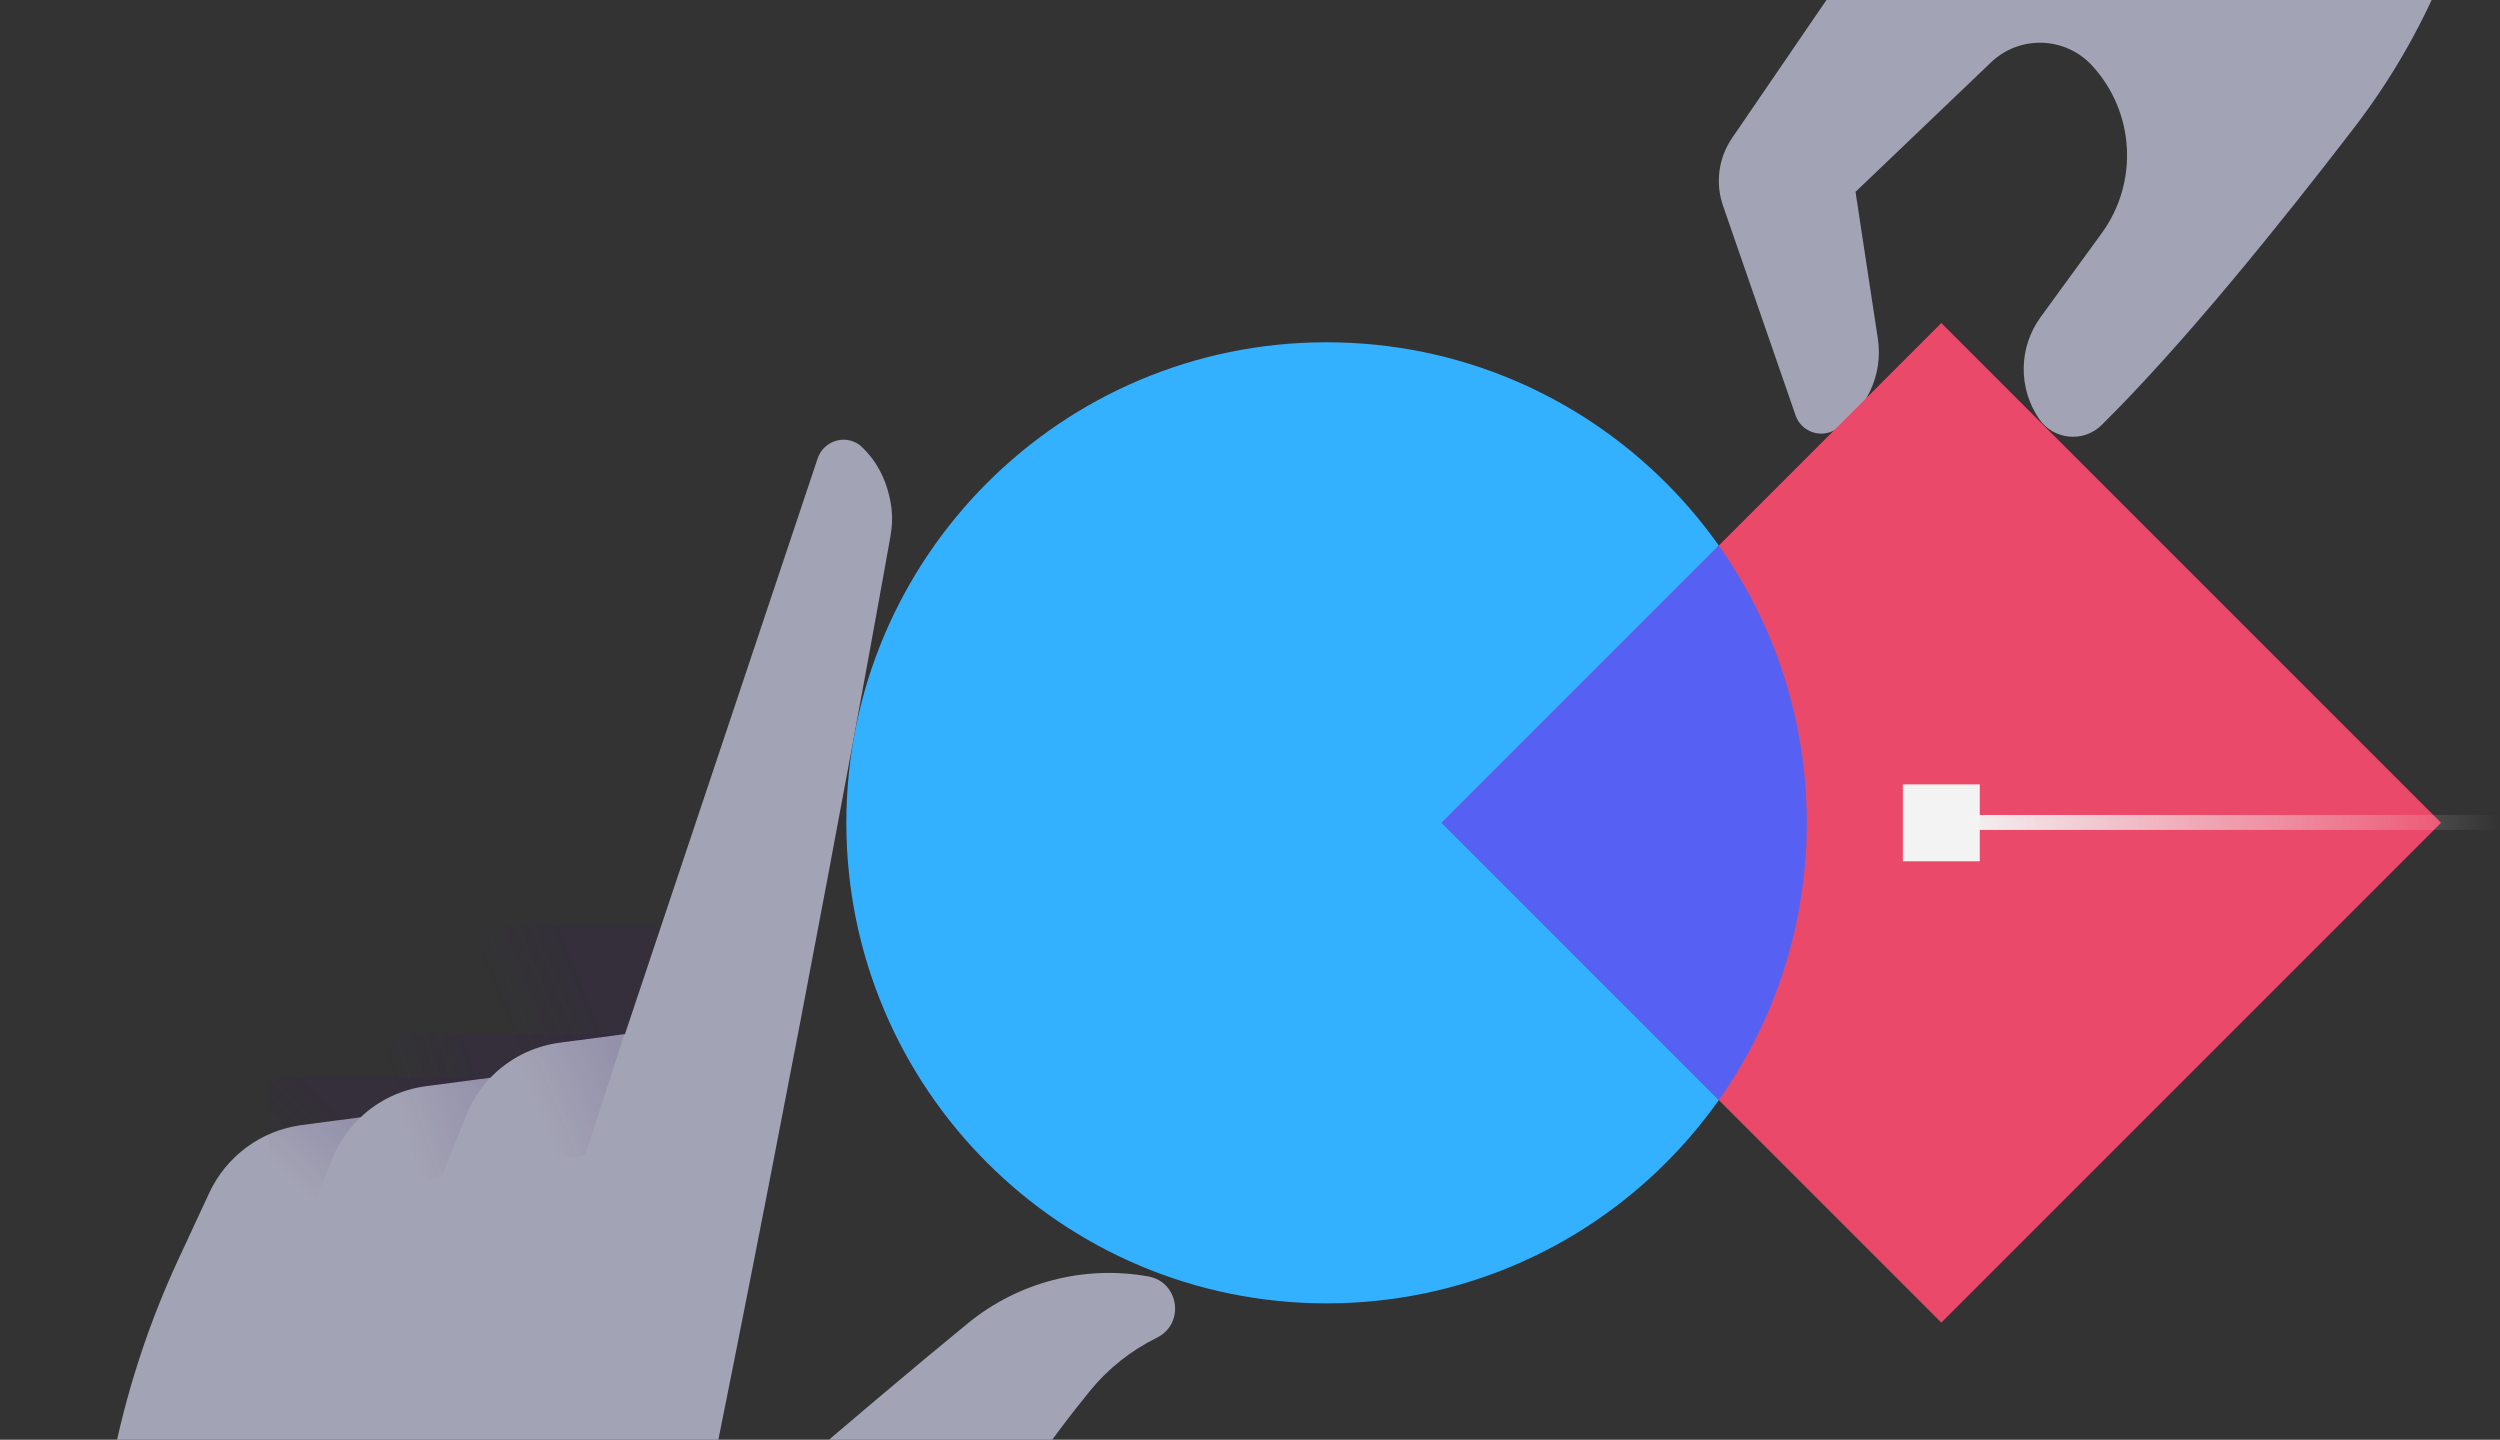 <svg width="448" height="258" viewBox="0 0 448 258" fill="none" xmlns="http://www.w3.org/2000/svg">
<rect x="0" y="0" width="448" height="258" fill="#333333" stroke="none"/>
<g clip-path="url(#clip0_5251_8406)">
<path d="M323.772 147.45C323.772 195.011 285.244 233.564 237.718 233.564C190.192 233.564 151.664 195.011 151.664 147.45C151.664 99.889 190.192 61.336 237.718 61.336C285.244 61.336 323.772 99.889 323.772 147.45Z" fill="#33B1FF"/>
<path d="M446.378 -37.488L445.964 -34.543C443.045 -13.661 434.744 6.098 421.909 22.826C408.737 39.989 391.226 61.737 376.617 76.161C373.357 79.382 367.971 78.839 365.392 75.05C361.629 69.521 361.741 62.227 365.68 56.82L376.617 41.806C383.278 32.665 382.563 20.088 374.907 11.76C370.098 6.529 361.93 6.262 356.793 11.175L332.509 34.378L336.509 60.686C337.495 67.166 334.485 73.599 328.888 77C326.24 78.606 322.778 77.362 321.766 74.434L308.763 36.858C307.355 32.789 307.958 28.29 310.386 24.738L332.841 -8.102L446.378 -37.488Z" fill="#A2A3B4"/>
<path d="M347.882 57.889L258.322 147.449L347.882 237.009L437.442 147.449L347.882 57.889Z" fill="#EB4969"/>
<path d="M308.01 197.133C317.934 183.096 323.773 165.955 323.773 147.449C323.773 128.943 317.939 111.802 308.01 97.766L258.326 147.449L308.01 197.133Z" fill="#5660F2"/>
<path d="M354.774 140.562H340.996V154.341H354.774V140.562Z" fill="#F3F3F3"/>
<path d="M447.776 146.043H351.328V148.725H447.776V146.043Z" fill="url(#paint0_linear_5251_8406)"/>
<path d="M111.992 185.32L146.524 82.151C147.648 78.788 151.906 77.664 154.472 80.114C156.703 82.246 158.877 85.518 159.669 90.465C159.966 92.334 159.902 94.241 159.57 96.101C157.12 109.849 143.656 184.803 124.556 278.676C124.556 278.676 153.387 253.527 173.469 237.113C182.489 229.742 194.287 226.685 205.757 228.73C211.312 229.72 212.375 237.234 207.308 239.722C202.666 242.004 198.576 245.255 195.308 249.264C188.66 257.415 177.387 272.536 170.421 289.018L20.014 262.594C22.494 249.819 26.515 237.397 32.001 225.595L37.49 213.785C40.569 207.158 46.825 202.564 54.068 201.608L64.612 200.218C67.781 197.217 71.859 195.232 76.315 194.646L87.885 193.122C91.144 189.733 95.497 187.481 100.294 186.848L111.958 185.311" fill="#A2A3B4"/>
<path opacity="0.4" d="M104.854 206.955L118.249 165.84H86.047L86.077 209.896L104.854 206.955Z" fill="url(#paint1_linear_5251_8406)"/>
<path opacity="0.4" d="M68.879 212.587L79.058 210.994L83.975 198.826C87.006 192.303 93.159 187.782 100.289 186.843L111.721 185.336H69.465" fill="url(#paint2_linear_5251_8406)"/>
<path opacity="0.4" d="M48.207 215.821L56.732 214.486L59.996 206.624C63.027 200.101 69.18 195.584 76.31 194.641L87.88 193.117H48.207V215.821Z" fill="url(#paint3_linear_5251_8406)"/>
</g>
<defs>
<linearGradient id="paint0_linear_5251_8406" x1="351.328" y1="147.386" x2="447.776" y2="147.386" gradientUnits="userSpaceOnUse">
<stop stop-color="#F3F3F3"/>
<stop offset="1" stop-color="#F3F3F3" stop-opacity="0"/>
</linearGradient>
<linearGradient id="paint1_linear_5251_8406" x1="107.011" y1="181.689" x2="91.756" y2="187.902" gradientUnits="userSpaceOnUse">
<stop stop-color="#38146B" stop-opacity="0.3"/>
<stop offset="0.66" stop-color="#38146B" stop-opacity="0.1"/>
<stop offset="1" stop-color="#38146B" stop-opacity="0"/>
</linearGradient>
<linearGradient id="paint2_linear_5251_8406" x1="86.244" y1="194.404" x2="71.436" y2="199.054" gradientUnits="userSpaceOnUse">
<stop stop-color="#38146B" stop-opacity="0.3"/>
<stop offset="1" stop-color="#38146B" stop-opacity="0"/>
</linearGradient>
<linearGradient id="paint3_linear_5251_8406" x1="61.279" y1="199.886" x2="50.971" y2="210.189" gradientUnits="userSpaceOnUse">
<stop stop-color="#38146B" stop-opacity="0.3"/>
<stop offset="1" stop-color="#38146B" stop-opacity="0"/>
</linearGradient>
<clipPath id="clip0_5251_8406">
<rect width="448" height="258" fill="white"/>
</clipPath>
</defs>
</svg>
